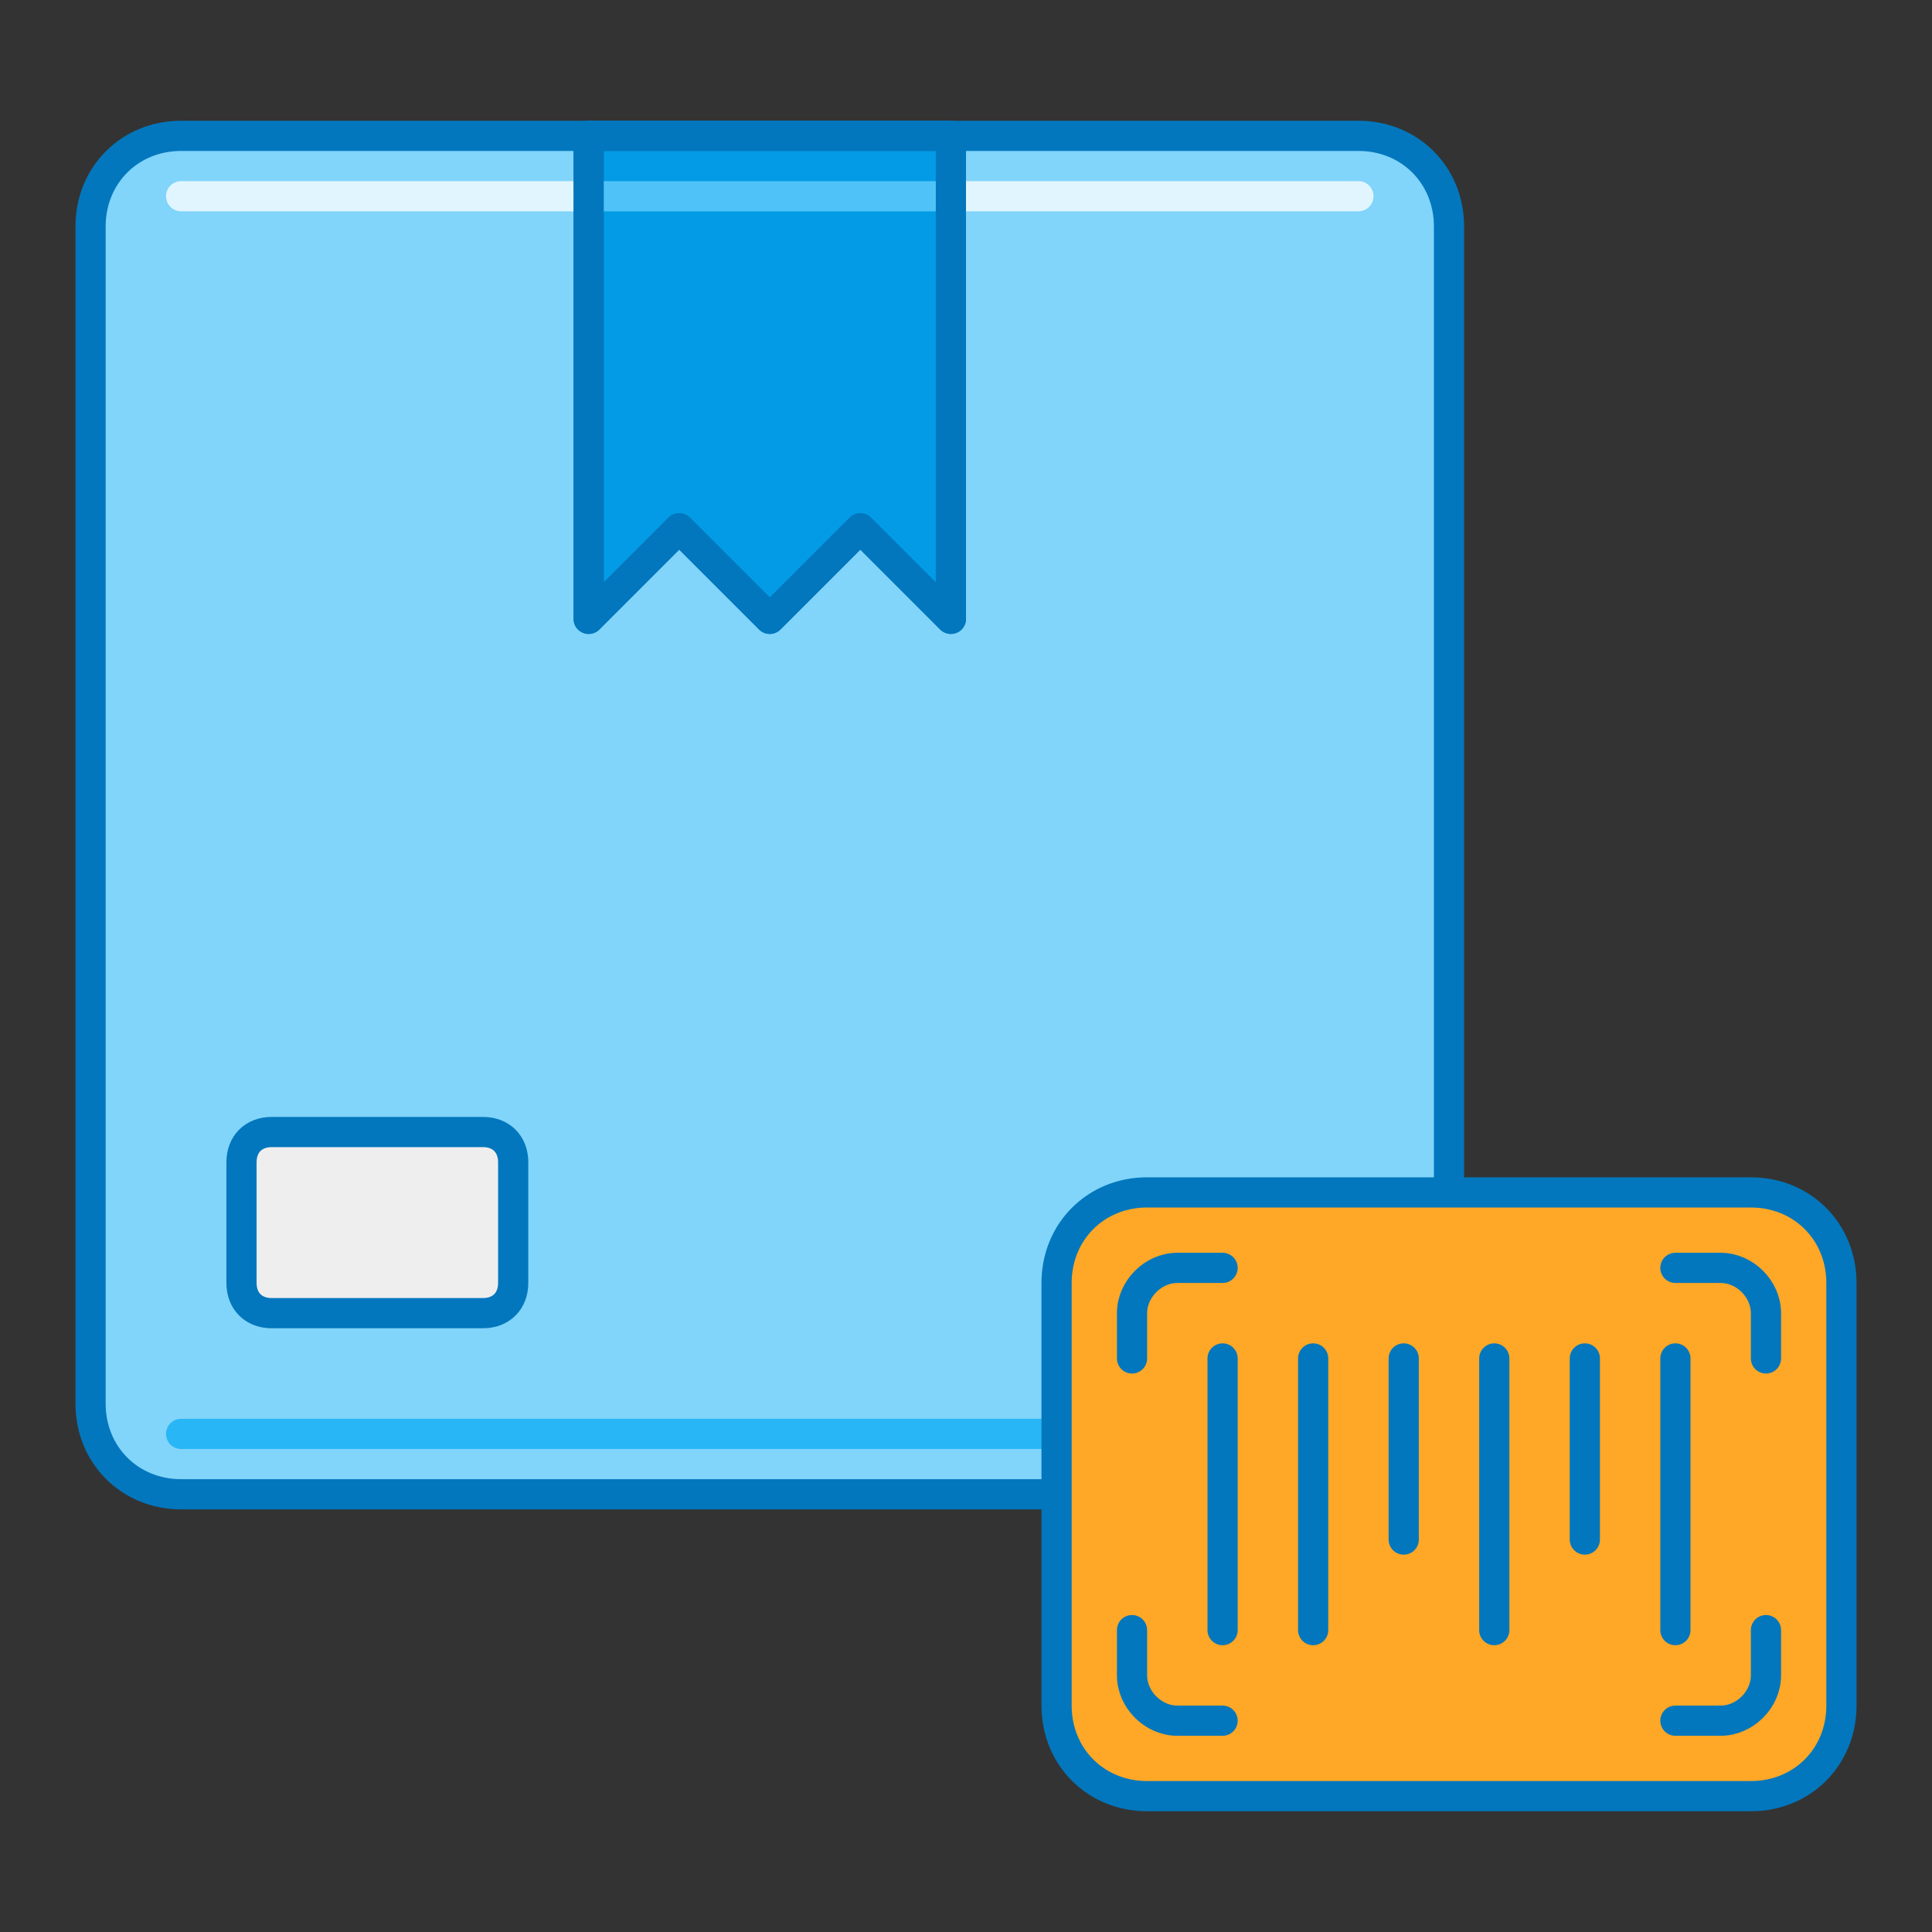 <?xml version="1.0" encoding="utf-8"?>
<!-- Generator: Adobe Illustrator 21.0.0, SVG Export Plug-In . SVG Version: 6.00 Build 0)  -->
<svg version="1.1" id="Layer_1" xmlns="http://www.w3.org/2000/svg" xmlns:xlink="http://www.w3.org/1999/xlink" x="0px" y="0px"
	 viewBox="0 0 64 64" style="enable-background:new 0 0 64 64;" xml:space="preserve">
<rect x="0" y="0" width="64" height="64" fill="#333333" stroke="none"/>
<style type="text/css">
	.st0{fill:#039BE5;stroke:#0277BD;stroke-linecap:round;stroke-linejoin:round;stroke-miterlimit:10;}
	.st1{fill:#81D4FA;stroke:#0277BD;stroke-linecap:round;stroke-linejoin:round;stroke-miterlimit:10;}
	.st2{fill:#EC407A;stroke:#0277BD;stroke-linecap:round;stroke-linejoin:round;stroke-miterlimit:10;}
	.st3{fill:#FFA726;stroke:#0277BD;stroke-linecap:round;stroke-linejoin:round;stroke-miterlimit:10;}
	.st4{fill:#80CBC4;stroke:#0277BD;stroke-linecap:round;stroke-linejoin:round;stroke-miterlimit:10;}
	.st5{fill:none;stroke:#F48FB1;stroke-linecap:round;stroke-linejoin:round;stroke-miterlimit:10;}
	.st6{fill:none;stroke:#FFCC80;stroke-linecap:round;stroke-linejoin:round;stroke-miterlimit:10;}
	.st7{fill:none;stroke:#E0F2F1;stroke-linecap:round;stroke-linejoin:round;stroke-miterlimit:10;}
	.st8{fill:none;stroke:#26A69A;stroke-linecap:round;stroke-linejoin:round;stroke-miterlimit:10;}
	.st9{fill:none;stroke:#F57C00;stroke-linecap:round;stroke-linejoin:round;stroke-miterlimit:10;}
	.st10{fill:none;stroke:#D81B60;stroke-linecap:round;stroke-linejoin:round;stroke-miterlimit:10;}
	.st11{fill:#EEEEEE;stroke:#0277BD;stroke-linecap:round;stroke-linejoin:round;stroke-miterlimit:10;}
	.st12{fill:none;stroke:#BDBDBD;stroke-linecap:round;stroke-linejoin:round;stroke-miterlimit:10;}
	.st13{fill:none;stroke:#E1F5FE;stroke-linecap:round;stroke-linejoin:round;stroke-miterlimit:10;}
	.st14{fill:none;stroke:#FFFFFF;stroke-linecap:round;stroke-linejoin:round;stroke-miterlimit:10;}
	.st15{fill:none;stroke:#29B6F6;stroke-linecap:round;stroke-linejoin:round;stroke-miterlimit:10;}
	.st16{fill:none;stroke:#4FC3F7;stroke-linecap:round;stroke-linejoin:round;stroke-miterlimit:10;}
	.st17{fill:none;stroke:#0277BD;stroke-linecap:round;stroke-linejoin:round;stroke-miterlimit:10;}
</style>
<g id="Barcode">
	<g>
		<g>
			<path class="st1" d="M45,49.5H6c-1.7,0-3-1.3-3-3v-39c0-1.7,1.3-3,3-3h39c1.7,0,3,1.3,3,3v39C48,48.2,46.7,49.5,45,49.5z"/>
			<path class="st11" d="M16,43.5H9c-0.6,0-1-0.4-1-1v-4c0-0.6,0.4-1,1-1h7c0.6,0,1,0.4,1,1v4C17,43.1,16.6,43.5,16,43.5z"/>
			<line class="st15" x1="6" y1="47.5" x2="45" y2="47.5"/>
			<line class="st13" x1="6" y1="6.5" x2="45" y2="6.5"/>
			<polygon class="st0" points="31.5,20.5 28.5,17.5 25.5,20.5 22.5,17.5 19.5,20.5 19.5,4.5 31.5,4.5 			"/>
			<line class="st16" x1="19.5" y1="6.5" x2="31.5" y2="6.5"/>
			<polygon class="st17" points="31.5,20.5 28.5,17.5 25.5,20.5 22.5,17.5 19.5,20.5 19.5,4.5 31.5,4.5 			"/>
		</g>
		<path class="st3" d="M58,59.5H38c-1.7,0-3-1.3-3-3v-14c0-1.7,1.3-3,3-3h20c1.7,0,3,1.3,3,3v14C61,58.2,59.7,59.5,58,59.5z"/>
		<g>
			<line class="st17" x1="40.5" y1="45" x2="40.5" y2="54"/>
			<line class="st17" x1="43.5" y1="45" x2="43.5" y2="54"/>
			<line class="st17" x1="55.5" y1="45" x2="55.5" y2="54"/>
			<line class="st17" x1="49.5" y1="45" x2="49.5" y2="54"/>
			<line class="st17" x1="52.5" y1="45" x2="52.5" y2="51"/>
			<line class="st17" x1="46.5" y1="45" x2="46.5" y2="51"/>
		</g>
		<path class="st17" d="M37.5,45v-1.5c0-0.8,0.7-1.5,1.5-1.5h1.5"/>
		<path class="st17" d="M58.5,45v-1.5c0-0.8-0.7-1.5-1.5-1.5h-1.5"/>
		<path class="st17" d="M58.5,54v1.5c0,0.8-0.7,1.5-1.5,1.5h-1.5"/>
		<path class="st17" d="M37.5,54v1.5c0,0.8,0.7,1.5,1.5,1.5h1.5"/>
	</g>
</g>
</svg>
